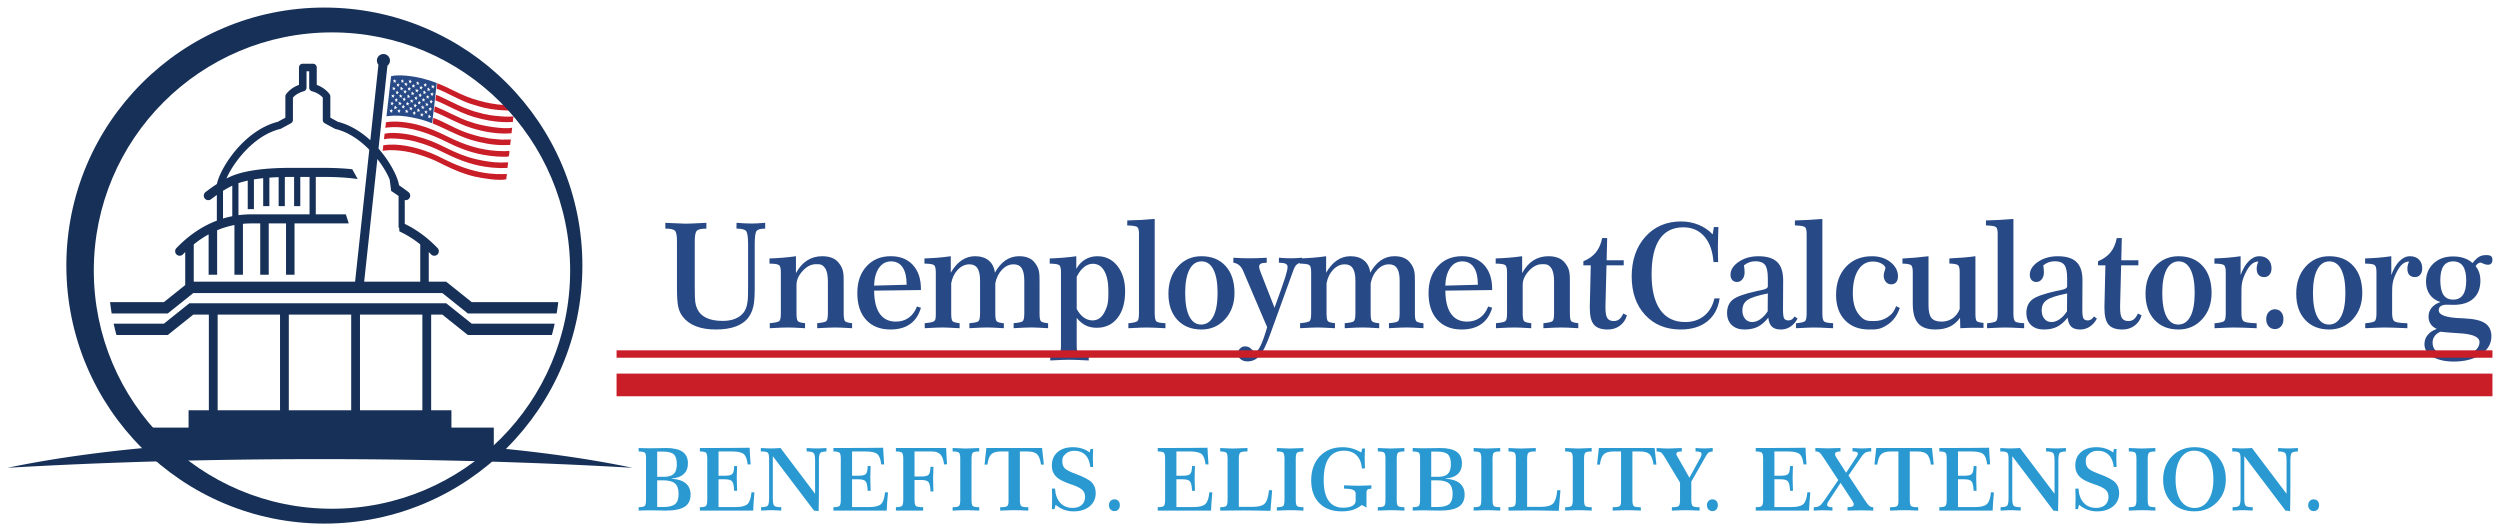 <svg xmlns="http://www.w3.org/2000/svg" viewBox="0 0 3079.35 654.25"><path fill="#274986" d="M819.54 274.44c1.74.06 4.21.18 7.41.35 8.65.47 14.4.71 17.27.71 3.59 0 10.3-.26 20.13-.79 2.47-.12 4.38-.21 5.73-.26v7.15c-6.18 0-10.11.88-11.79 2.65s-2.53 5.95-2.53 12.54v58.11c0 8.07.2 13.64.59 16.74.39 3.09 1.07 5.7 2.02 7.82 2.25 5.3 6.01 9.26 11.29 11.88s12.1 3.93 20.47 3.93c5.84 0 10.91-.85 15.2-2.56 4.3-1.71 7.79-4.24 10.49-7.6q3.12-3.975 4.38-10.2c1.26-6.225 1.26-11.55 1.26-22.21v-51.84c0-9.07-.86-14.54-2.57-16.43-1.71-1.88-5.63-2.83-11.75-2.83l.08-7.15c3.88.29 7.38.52 10.53.66 3.14.15 5.95.22 8.42.22 1.69 0 3.8-.07 6.36-.22 2.55-.15 5.88-.37 9.98-.66v7.15c-5.45 0-8.96.91-10.53 2.74s-2.36 7.33-2.36 16.51v53.87c0 10.19-.56 17.74-1.69 22.65-1.12 4.92-2.98 9.23-5.56 12.94-3.65 5.18-8.86 9.07-15.63 11.66s-15.09 3.89-24.98 3.89-17.76-1.34-24.64-4.02-12.34-6.7-16.38-12.06c-2.53-3.3-4.31-7.27-5.35-11.92s-1.56-12.66-1.56-24.02v-57.05c0-6.77-.84-11-2.53-12.67-1.68-1.68-5.62-2.52-11.79-2.52v-7.15zM961.78 335.21c0-4.59-.73-7.48-2.19-8.65q-2.19-1.77-11.79-1.86v-6.36c5.5-.18 10.98-.49 16.43-.93s10.84-1.04 16.17-1.81v20.84c3.71-6.89 8.27-12.08 13.69-15.59q8.13-5.25 18.57-5.25 13.725 0 20.13 7.77c6.405 7.77 6.4 13.39 6.4 24.64v37.8c0 5.53.59 8.85 1.77 9.94s4.04 1.87 8.59 2.34v6.18c-6.12-.35-10.67-.59-13.65-.71s-5.34-.18-7.08-.18c-2.08 0-4.8.07-8.17.2s-8.06.36-14.07.69v-6.18c6.23-.59 9.98-1.44 11.25-2.56 1.26-1.12 1.9-4.36 1.9-9.71v-39.04q0-11.565-3.45-16.47c-3.45-4.905-6.09-4.9-11.37-4.9-5.78 0-11.2 2.77-16.26 8.3-5.05 5.54-7.58 11.22-7.58 17.04v35.06c0 5.42.59 8.7 1.77 9.85s4.1 1.96 8.76 2.43v6.18c-5.95-.35-10.47-.59-13.56-.71s-5.53-.18-7.33-.18c-2.13 0-4.87.06-8.21.18s-8.13.35-14.36.71v-6.18c6.51-.59 10.42-1.46 11.71-2.61s1.94-4.37 1.94-9.67V335.2zM1076.72 357.99c.06 12.48 2.36 21.96 6.91 28.44s11.15 9.71 19.8 9.71c6.12 0 11.41-1.59 15.88-4.77 4.46-3.18 7.85-7.8 10.15-13.87l4.89 1.59c-2.53 8.83-6.94 15.5-13.23 20s-14.38 6.76-24.26 6.76c-12.75 0-22.74-3.96-29.99-11.88-7.24-7.92-10.87-18.88-10.87-32.9s3.78-24.65 11.33-32.99c7.55-8.33 17.51-12.5 29.86-12.5 11.51 0 20.58 3.59 27.21 10.78 6.63 7.18 9.94 17.04 9.94 29.59v1.32l-57.62.71zm-.08-6.18 40.1-1.06c0-9.36-1.64-16.5-4.93-21.42s-8.04-7.37-14.28-7.37-11.05 2.65-14.78 7.95c-3.74 5.3-5.77 12.6-6.11 21.9M1152.66 335.21c0-4.59-.73-7.48-2.19-8.65q-2.19-1.77-11.79-1.86v-6.36c5.56-.18 11.04-.49 16.43-.93s10.73-1.04 16-1.81v20.31c3.82-6.65 8.24-11.7 13.27-15.15 5.03-3.44 10.54-5.17 16.55-5.17 7.02 0 12.66 1.77 16.93 5.3s6.79 8.54 7.58 15.01c3.76-6.77 8.13-11.85 13.1-15.24 4.97-3.38 10.54-5.08 16.72-5.08q12.975 0 19.08 7.68c6.105 7.68 6.11 13.13 6.11 24.02v39.39c0 5.06.62 8.12 1.85 9.18s4.13 1.83 8.68 2.3v6.09c-6.29-.35-10.87-.59-13.73-.71s-5.08-.18-6.65-.18q-3.03 0-7.92.18c-4.89.18-7.98.35-14.15.71v-6.18c6.07-.47 9.77-1.26 11.12-2.38s2.02-4.42 2.02-9.89v-40.01c0-6.95-1.05-12.06-3.16-15.32s-5.43-4.9-9.98-4.9c-5.22 0-9.94 2.15-14.15 6.45s-7.02 9.92-8.42 16.87v37.8c0 5.06.63 8.14 1.9 9.23 1.26 1.09 4.14 1.84 8.63 2.25v6.09c-5.9-.35-10.33-.59-13.31-.71s-5.34-.18-7.08-.18q-3.03 0-7.92.18c-4.89.18-7.97.35-14.15.71v-6.18c6.07-.47 9.77-1.26 11.12-2.38s2.02-4.42 2.02-9.89v-40.01c0-6.95-1.05-12.06-3.16-15.32s-5.43-4.9-9.98-4.9c-5.22 0-9.94 2.16-14.15 6.49s-6.96 9.94-8.25 16.82v36.92c0 5.53.59 8.85 1.77 9.94s4.04 1.87 8.59 2.34v6.18c-6.91-.35-11.74-.59-14.49-.71s-4.89-.18-6.4-.18c-1.91 0-4.49.06-7.75.18s-8.03.35-14.32.71v-6.18q9.945-.885 11.79-2.61c1.845-1.725 1.85-4.37 1.85-9.67v-50.61zM1306.86 335.21c0-4.59-.7-7.46-2.11-8.61-1.4-1.15-5.34-1.78-11.79-1.9v-6.36q8.25-.27 16.38-.93c8.13-.66 10.88-1.04 16.38-1.81v15.63c2.81-5.06 6.44-8.93 10.91-11.61q6.69-4.02 15.12-4.02c10.11 0 18.32 3.99 24.64 11.97s9.48 18.41 9.48 31.31c0 13.9-3.15 24.85-9.43 32.85-6.29 8.01-14.85 12.01-25.69 12.01q-7.575 0-13.44-2.91c-3.9-1.94-7.6-5-11.08-9.19v34c0 5.59.67 8.92 2.02 9.98s5.61 1.77 12.8 2.12v6.27c-5.45-.3-10.15-.52-14.11-.66-3.96-.15-7.48-.22-10.57-.22-2.42 0-5.38.07-8.89.22s-8.13.37-13.86.66v-6.27c5.9-.41 9.57-1.19 11.04-2.34 1.46-1.15 2.19-4.4 2.19-9.76V335.2zm19.37 45.39c2.47 4.59 5.36 8.08 8.68 10.47 3.31 2.38 6.91 3.58 10.78 3.58q9.27 0 14.4-9.45c5.13-9.45 5.14-15.19 5.14-26.67 0-10.6-1.67-18.86-5.01-24.77-3.34-5.92-8.02-8.88-14.03-8.88q-5.82 0-10.95 4.11c-3.43 2.74-6.43 6.73-9.01 11.97v39.65zM1402.93 287.96c0-4.24-.66-6.96-1.98-8.17s-5.49-1.93-12.51-2.16l.08-6.09c4.55-.12 9.46-.31 14.74-.57s11.62-.69 19.04-1.28v116.14c0 5.65.74 9.05 2.23 10.2s5.15 1.84 10.99 2.08v6.18c-6.74-.35-11.84-.59-15.29-.71s-6.22-.18-8.3-.18q-2.445 0-6.99.18c-4.545.18-8.06.35-15.08.71v-6.09c6.06-.59 9.76-1.46 11.08-2.61s1.98-4.4 1.98-9.76v-97.86zM1479.88 315.6c12.64 0 22.58 4.05 29.82 12.14 7.24 8.1 10.87 19.12 10.87 33.08 0 13.07-3.86 23.85-11.58 32.32q-11.58 12.72-29.1 12.72c-12.47 0-22.37-3.97-29.69-11.92s-10.99-18.66-10.99-32.15 3.83-24.7 11.5-33.3 17.4-12.89 29.19-12.89zm.17 6.36c-6.46 0-11.44 3.37-14.95 10.11s-5.27 16.32-5.27 28.75 1.7 22.17 5.1 28.88 8.27 10.07 14.61 10.07 11.51-3.36 14.99-10.07 5.22-16.34 5.22-28.88-1.7-22.08-5.1-28.79-8.27-10.07-14.61-10.07zM1519.18 317.45c3.54.24 6.94.41 10.19.53 3.26.12 6.37.18 9.35.18 3.48 0 7.02-.06 10.61-.18s7.24-.29 10.95-.53v6.18c-3.37 0-5.77.37-7.2 1.1-1.43.74-2.15 1.99-2.15 3.75 0 .71.12 1.58.38 2.61.25 1.03.71 2.4 1.39 4.11l17.19 43.89c6.96-19.13 11.38-31.75 13.27-37.84 1.88-6.09 2.82-10.23 2.82-12.41 0-1.82-.79-3.14-2.36-3.93s-4.35-1.25-8.34-1.37v-6.09c2.7.24 5.27.41 7.71.53s4.76.18 6.95.18c1.85 0 3.96-.06 6.32-.18s4.86-.29 7.5-.53v6.09c-2.7.12-4.84.87-6.45 2.25-1.6 1.38-3.02 3.78-4.25 7.2l-28.3 78.16c-4.83 13.42-9.24 22.45-13.23 27.07s-8.96 6.93-14.91 6.93c-3.48 0-6.33-.91-8.55-2.74s-3.33-4.12-3.33-6.89q0-3.705 2.7-6.27c2.7-2.565 4.01-2.56 6.66-2.56 2.81 0 5.29 1.15 7.46 3.44 2.16 2.3 3.69 3.44 4.59 3.44 1.85 0 4.06-2.64 6.61-7.9 2.55-5.27 5.24-12.82 8.04-22.65l-29.15-68.36c-.11-.23-.25-.56-.42-.97-2.58-6.06-6.6-9.42-12.05-10.07v-6.18z"/><path fill="#274986" d="M1615 335.21c0-4.59-.73-7.48-2.19-8.65q-2.19-1.77-11.79-1.86v-6.36c5.56-.18 11.03-.49 16.43-.93s10.73-1.04 16-1.81v20.31c3.82-6.65 8.24-11.7 13.27-15.15 5.03-3.44 10.54-5.17 16.55-5.17 7.02 0 12.66 1.77 16.93 5.3s6.79 8.54 7.58 15.01c3.76-6.77 8.13-11.85 13.1-15.24 4.97-3.38 10.54-5.08 16.72-5.08q12.975 0 19.08 7.68c6.105 7.68 6.11 13.13 6.11 24.02v39.39c0 5.06.62 8.12 1.85 9.18s4.13 1.83 8.68 2.3v6.09c-6.29-.35-10.87-.59-13.73-.71s-5.08-.18-6.66-.18q-3.03 0-7.92.18c-4.89.18-7.98.35-14.15.71v-6.18c6.07-.47 9.77-1.26 11.12-2.38s2.02-4.42 2.02-9.89v-40.01c0-6.95-1.05-12.06-3.16-15.32-2.11-3.27-5.43-4.9-9.98-4.9-5.22 0-9.94 2.15-14.15 6.45s-7.02 9.92-8.42 16.87v37.8c0 5.06.63 8.14 1.9 9.23 1.26 1.09 4.14 1.84 8.63 2.25v6.09c-5.9-.35-10.33-.59-13.31-.71s-5.34-.18-7.08-.18q-3.03 0-7.92.18c-4.89.18-7.97.35-14.15.71v-6.18c6.06-.47 9.77-1.26 11.12-2.38s2.02-4.42 2.02-9.89v-40.01c0-6.95-1.05-12.06-3.16-15.32-2.11-3.27-5.43-4.9-9.98-4.9-5.22 0-9.94 2.16-14.15 6.49s-6.96 9.94-8.25 16.82v36.92c0 5.53.59 8.85 1.77 9.94s4.04 1.87 8.59 2.34v6.18c-6.91-.35-11.74-.59-14.49-.71s-4.89-.18-6.4-.18c-1.91 0-4.49.06-7.75.18s-8.03.35-14.32.71v-6.18c6.62-.59 10.56-1.46 11.79-2.61s1.85-4.37 1.85-9.67v-50.61zM1780.32 357.99c.05 12.48 2.36 21.96 6.91 28.44s11.15 9.71 19.8 9.71c6.12 0 11.41-1.59 15.88-4.77s7.85-7.8 10.15-13.87l4.89 1.59c-2.53 8.83-6.94 15.5-13.23 20s-14.38 6.76-24.26 6.76c-12.75 0-22.74-3.96-29.99-11.88s-10.87-18.88-10.87-32.9 3.78-24.65 11.33-32.99c7.55-8.33 17.51-12.5 29.86-12.5 11.51 0 20.58 3.59 27.21 10.78 6.63 7.18 9.94 17.04 9.94 29.59v1.32l-57.62.71zm-.08-6.18 40.1-1.06c0-9.36-1.64-16.5-4.93-21.42s-8.04-7.37-14.28-7.37-11.05 2.65-14.78 7.95c-3.74 5.3-5.77 12.6-6.11 21.9M1856.26 335.21c0-4.59-.73-7.48-2.19-8.65q-2.19-1.77-11.79-1.86v-6.36c5.5-.18 10.98-.49 16.43-.93s10.84-1.04 16.17-1.81v20.84c3.71-6.89 8.27-12.08 13.69-15.59q8.13-5.25 18.57-5.25 13.725 0 20.13 7.77c6.405 7.77 6.4 13.39 6.4 24.64v37.8c0 5.53.59 8.85 1.77 9.94s4.04 1.87 8.59 2.34v6.18c-6.12-.35-10.67-.59-13.65-.71s-5.34-.18-7.08-.18c-2.08 0-4.8.07-8.17.2s-8.06.36-14.07.69v-6.18c6.23-.59 9.98-1.44 11.25-2.56 1.26-1.12 1.9-4.36 1.9-9.71v-39.04q0-11.565-3.45-16.47c-3.45-4.905-6.09-4.9-11.37-4.9-5.78 0-11.2 2.77-16.26 8.3-5.05 5.54-7.58 11.22-7.58 17.04v35.06c0 5.42.59 8.7 1.77 9.85s4.1 1.96 8.76 2.43v6.18c-5.95-.35-10.47-.59-13.56-.71s-5.53-.18-7.33-.18c-2.13 0-4.87.06-8.21.18s-8.13.35-14.36.71v-6.18c6.51-.59 10.42-1.46 11.71-2.61s1.94-4.37 1.94-9.67V335.2zM1973.39 293.26h6.23l-.67 27.29h21.06v6.27h-21.23l-1.26 49.46v3c0 6.07.79 10.28 2.36 12.63 1.57 2.36 4.18 3.53 7.83 3.53 2.7 0 4.97-.74 6.82-2.21s3.48-3.83 4.89-7.07l4.55 2.21c-1.57 5.42-4.46 9.69-8.68 12.81s-9.21 4.68-14.99 4.68c-7.92 0-13.58-1.99-16.97-5.96-3.4-3.97-5.1-10.73-5.1-20.27v-2.65l1.18-50.16h-9.1v-5.03q9.765-3.975 15.42-10.95c3.76-4.65 6.32-10.51 7.67-17.58zM2109.56 288.66l1.52-9.01h5.56c-.06.94-.11 2.3-.17 4.06-.34 9.3-.5 15.9-.5 19.78 0 2.3.05 6.65.17 13.07.06 2.71.11 4.8.17 6.27h-5.73c-1.01-13.54-4.77-24.07-11.29-31.57S2084.18 280 2073.51 280c-12.97 0-22.74 4.86-29.31 14.57s-9.86 24.14-9.86 43.28 3.54 33.72 10.61 43.76c7.08 10.04 17.32 15.06 30.75 15.06 9.27 0 17.04-2.53 23.33-7.59s10.53-12.25 12.72-21.55h6.4c-1.8 12.25-6.88 21.7-15.25 28.35s-19.26 9.98-32.68 9.98c-18.2 0-32.81-5.98-43.85-17.93s-16.55-27.79-16.55-47.51 5.63-36.37 16.89-48.88 25.93-18.77 44.01-18.77c7.64 0 14.83 1.38 21.56 4.15 6.74 2.77 12.49 6.68 17.27 11.75zM2178.09 391.29c-4.21 5.24-8.55 8.98-13.01 11.22s-9.93 3.36-16.38 3.36-11.78-1.82-15.63-5.48c-3.85-3.65-5.77-8.62-5.77-14.93 0-7.01 2.3-12.42 6.91-16.25q6.9-5.745 30.33-10.86c1.52-.35 3.4-.74 5.64-1.15 4.89-.94 7.33-2.44 7.33-4.5v-9.71c0-8.13-1.15-13.69-3.45-16.69s-6.26-4.5-11.88-4.5c-2.64 0-5.14.43-7.5 1.28s-4.55 2.11-6.57 3.75c.28 1.94.48 3.59.59 4.95s.17 2.62.17 3.8c0 3.36-.88 6.15-2.65 8.39s-3.97 3.36-6.61 3.36c-2.47 0-4.44-.79-5.9-2.38s-2.19-3.74-2.19-6.45q0-9.09 10.11-15.99c6.74-4.59 14.85-6.89 24.34-6.89 10.45 0 18.12 2.37 23.04 7.11 4.91 4.74 7.37 12.2 7.37 22.39v.53l-.17 32.06v3.97c0 5.59.49 9.16 1.47 10.69s2.74 2.3 5.26 2.3c1.52 0 2.89-.4 4.13-1.19 1.23-.79 2.39-2.02 3.45-3.67l3.62 2.56c-2.3 4.36-5.24 7.7-8.8 10.02-3.57 2.33-7.48 3.49-11.75 3.49-4.89 0-8.55-1.15-10.99-3.44-2.44-2.3-3.95-6.01-4.51-11.13zm-.59-29.85c-12.69 2.53-21.09 5.25-25.19 8.17s-6.15 7.11-6.15 12.59c0 4.36 1.11 7.86 3.33 10.51s5.12 3.97 8.72 3.97c3.31 0 6.64-1.15 9.98-3.44 3.34-2.3 6.39-5.56 9.14-9.8l.17-21.99z"/><path fill="#274986" d="M2225.31 287.96c0-4.24-.66-6.96-1.98-8.17s-5.49-1.93-12.51-2.16l.08-6.09c4.55-.12 9.46-.31 14.74-.57s11.62-.69 19.04-1.28v116.14c0 5.65.74 9.05 2.23 10.2s5.15 1.84 10.99 2.08v6.18c-6.74-.35-11.83-.59-15.29-.71s-6.22-.18-8.3-.18q-2.445 0-6.99.18c-4.545.18-8.06.35-15.08.71v-6.09c6.06-.59 9.76-1.46 11.08-2.61s1.98-4.4 1.98-9.76v-97.86zM2335.53 377.16l4.55 2.12q-4.545 13.245-14.07 19.92c-9.525 6.675-14.26 6.67-23.75 6.67-12.52 0-22.44-3.83-29.74-11.48s-10.95-18.05-10.95-31.18c0-14.31 4.04-25.82 12.13-34.53s18.81-13.07 32.18-13.07c9.1 0 16.69 2.44 22.79 7.33 6.09 4.89 9.14 10.72 9.14 17.49 0 3.06-.75 5.46-2.23 7.2-1.49 1.74-3.55 2.6-6.19 2.6s-4.83-1.03-6.57-3.09-2.61-4.65-2.61-7.77q0-2.475 1.05-5.34c1.05-2.865 1.05-3.16 1.05-3.75 0-1.88-1.52-3.71-4.55-5.48s-6.71-2.65-11.04-2.65c-7.53 0-13.49 3.47-17.9 10.42s-6.61 16.46-6.61 28.53q0 16.515 6.78 25.44c6.78 8.925 10.96 8.92 19.33 8.92q9.525 0 16.38-4.59c6.855-4.59 8.18-7.62 10.83-13.69zM2356.05 335.21c0-4.53-.69-7.39-2.06-8.57-1.38-1.18-4.93-1.82-10.66-1.94v-6.27c5.5-.29 10.94-.68 16.3-1.15s10.63-1.03 15.79-1.68v60.67c0 7.3 1.22 12.44 3.66 15.41s6.56 4.46 12.34 4.46c5.22 0 9.8-1.37 13.73-4.11s6.82-6.55 8.68-11.44v-45.4c0-4.53-.69-7.39-2.06-8.57-1.38-1.18-4.93-1.85-10.66-2.03v-6.27c6.91-.35 12.89-.74 17.94-1.15s9.77-.94 14.15-1.59v70.57c0 5.18.53 8.3 1.6 9.36s3.85 1.8 8.34 2.21v6.18c-1.85-.06-3.78-.1-5.77-.13s-4.59-.04-7.79-.04c-1.18 0-3.02.04-5.52.13s-5.66.22-9.48.4l-.34-12.81c-3.54 4.95-7.75 8.58-12.64 10.91s-10.87 3.49-17.94 3.49c-9.6 0-16.61-2.52-21.02-7.55s-6.61-13.11-6.61-24.24V335.2zM2460.63 287.96c0-4.24-.66-6.96-1.98-8.17s-5.49-1.93-12.51-2.16l.08-6.09c4.55-.12 9.46-.31 14.74-.57s11.62-.69 19.04-1.28v116.14c0 5.65.74 9.05 2.23 10.2s5.15 1.84 10.99 2.08v6.18c-6.74-.35-11.83-.59-15.29-.71s-6.22-.18-8.3-.18q-2.445 0-6.99.18c-4.545.18-8.06.35-15.08.71v-6.09c6.06-.59 9.76-1.46 11.08-2.61s1.98-4.4 1.98-9.76v-97.86zM2546.76 391.29c-4.21 5.24-8.55 8.98-13.01 11.22s-9.93 3.36-16.38 3.36-11.78-1.82-15.63-5.48c-3.85-3.65-5.77-8.62-5.77-14.93 0-7.01 2.3-12.42 6.91-16.25q6.9-5.745 30.33-10.86c1.52-.35 3.4-.74 5.64-1.15 4.89-.94 7.33-2.44 7.33-4.5v-9.71c0-8.13-1.15-13.69-3.45-16.69s-6.26-4.5-11.88-4.5c-2.64 0-5.14.43-7.5 1.28s-4.55 2.11-6.57 3.75c.28 1.94.48 3.59.59 4.95s.17 2.62.17 3.8c0 3.36-.88 6.15-2.65 8.39s-3.97 3.36-6.61 3.36c-2.47 0-4.44-.79-5.9-2.38s-2.19-3.74-2.19-6.45q0-9.09 10.11-15.99c6.74-4.59 14.85-6.89 24.34-6.89 10.45 0 18.12 2.37 23.04 7.11 4.91 4.74 7.37 12.2 7.37 22.39v.53l-.17 32.06v3.97c0 5.59.49 9.16 1.47 10.69s2.74 2.3 5.26 2.3c1.52 0 2.89-.4 4.13-1.19 1.23-.79 2.39-2.02 3.45-3.67l3.62 2.56c-2.3 4.36-5.24 7.7-8.8 10.02-3.57 2.33-7.48 3.49-11.75 3.49-4.89 0-8.55-1.15-10.99-3.44-2.44-2.3-3.95-6.01-4.51-11.13zm-.59-29.85c-12.69 2.53-21.09 5.25-25.19 8.17s-6.15 7.11-6.15 12.59c0 4.36 1.11 7.86 3.33 10.51s5.12 3.97 8.72 3.97c3.31 0 6.64-1.15 9.98-3.44 3.34-2.3 6.39-5.56 9.14-9.8l.17-21.99zM2607.29 293.26h6.23l-.67 27.29h21.06v6.27h-21.23l-1.26 49.46v3c0 6.07.79 10.28 2.36 12.63 1.57 2.36 4.18 3.53 7.83 3.53 2.7 0 4.97-.74 6.82-2.21s3.48-3.83 4.89-7.07l4.55 2.21c-1.57 5.42-4.46 9.69-8.68 12.81s-9.21 4.68-14.99 4.68c-7.92 0-13.58-1.99-16.97-5.96-3.4-3.97-5.1-10.73-5.1-20.27v-2.65l1.18-50.16h-9.1v-5.03q9.765-3.975 15.42-10.95c3.76-4.65 6.32-10.51 7.67-17.58zM2683.4 315.6c12.64 0 22.58 4.05 29.82 12.14 7.24 8.1 10.87 19.12 10.87 33.08 0 13.07-3.86 23.85-11.58 32.32q-11.58 12.72-29.1 12.72c-12.47 0-22.37-3.97-29.69-11.92-7.33-7.95-10.99-18.66-10.99-32.15s3.83-24.7 11.5-33.3 17.39-12.89 29.19-12.89zm.16 6.36c-6.46 0-11.44 3.37-14.95 10.11s-5.26 16.32-5.26 28.75 1.7 22.17 5.1 28.88 8.27 10.07 14.62 10.07 11.51-3.36 14.99-10.07 5.22-16.34 5.22-28.88-1.7-22.08-5.1-28.79-8.27-10.07-14.62-10.07M2741.56 335.21c0-4.59-.73-7.48-2.19-8.65q-2.19-1.77-11.79-1.86v-6.36c5.5-.18 10.95-.49 16.34-.93s10.7-1.04 15.92-1.81v23.23c2.7-7.42 6.05-13.14 10.07-17.18 4.01-4.03 8.35-6.05 13.01-6.05s8.26 1.36 10.95 4.06c2.7 2.71 4.04 6.3 4.04 10.78 0 3.3-.81 5.93-2.44 7.9s-3.79 2.96-6.49 2.96c-3.03 0-5.35-.88-6.95-2.65s-2.4-4.36-2.4-7.77c0-1.47.18-2.93.55-4.37.36-1.44.88-2.9 1.56-4.37h-.17q-8.25 0-14.49 11.79c-6.24 11.79-6.23 17.33-6.23 28.39v23.49c0 5.24.94 8.55 2.82 9.94q2.82 2.07 15.96 2.43v6.09c-6.91-.29-12.62-.51-17.14-.66s-8.41-.22-11.67-.22c-1.52 0-3.76.06-6.74.18s-8.42.35-16.34.71v-6.09c6.51-.59 10.45-1.47 11.79-2.65s2.02-4.42 2.02-9.71v-50.61zM2802.09 380.96c3.14 0 5.69 1.1 7.62 3.31s2.91 5.14 2.91 8.79-.97 6.61-2.91 8.88-4.48 3.4-7.62 3.4-5.71-1.13-7.71-3.4c-1.99-2.27-2.99-5.22-2.99-8.88s1.01-6.43 3.03-8.7 4.58-3.4 7.67-3.4M2869.02 315.6c12.64 0 22.58 4.05 29.82 12.14 7.24 8.1 10.87 19.12 10.87 33.08 0 13.07-3.86 23.85-11.58 32.32q-11.58 12.72-29.1 12.72c-12.47 0-22.37-3.97-29.69-11.92-7.33-7.95-10.99-18.66-10.99-32.15s3.83-24.7 11.5-33.3 17.39-12.89 29.19-12.89zm.16 6.36c-6.46 0-11.44 3.37-14.95 10.11s-5.26 16.32-5.26 28.75 1.7 22.17 5.1 28.88 8.27 10.07 14.62 10.07 11.51-3.36 14.99-10.07 5.22-16.34 5.22-28.88-1.7-22.08-5.1-28.79-8.27-10.07-14.62-10.07M2927.18 335.21c0-4.59-.73-7.48-2.19-8.65q-2.19-1.77-11.79-1.86v-6.36c5.5-.18 10.95-.49 16.34-.93s10.7-1.04 15.92-1.81v23.23c2.7-7.42 6.05-13.14 10.07-17.18 4.01-4.03 8.35-6.05 13.01-6.05s8.26 1.36 10.95 4.06c2.7 2.71 4.04 6.3 4.04 10.78 0 3.3-.81 5.93-2.44 7.9s-3.79 2.96-6.49 2.96c-3.03 0-5.35-.88-6.95-2.65s-2.4-4.36-2.4-7.77c0-1.47.18-2.93.55-4.37.36-1.44.88-2.9 1.56-4.37h-.17q-8.25 0-14.49 11.79c-6.24 11.79-6.23 17.33-6.23 28.39v23.49c0 5.24.94 8.55 2.82 9.94q2.82 2.07 15.96 2.43v6.09c-6.91-.29-12.62-.51-17.14-.66s-8.41-.22-11.67-.22c-1.52 0-3.76.06-6.74.18s-8.42.35-16.34.71v-6.09c6.51-.59 10.45-1.47 11.79-2.65s2.02-4.42 2.02-9.71v-50.61zM3045.5 323.99c3.09-3.83 5.81-6.42 8.17-7.77s5.22-2.03 8.59-2.03c2.86 0 4.87.43 6.02 1.28s1.73 2.37 1.73 4.55c0 2-.49 3.52-1.47 4.55s-2.4 1.54-4.25 1.54q-2.445 0-5.31-1.32c-2.865-1.32-3.12-1.33-3.62-1.33-1.01 0-2.08.38-3.2 1.15s-2.08 1.83-2.86 3.18c2.02 2.53 3.51 5.25 4.46 8.17.95 2.91 1.43 6.14 1.43 9.67 0 9.54-2.86 16.9-8.59 22.08s-13.87 7.77-24.43 7.77q-.675 0-3.45-.09c-2.775-.09-3.45-.09-4.8-.09-3.31 0-5.81.57-7.5 1.72s-2.53 2.87-2.53 5.17c0 5.77 8.76 9.01 26.28 9.71 2.13.12 3.73.21 4.8.26 12.02.47 20.65 2.44 25.9 5.92s7.88 8.86 7.88 16.16c0 9.01-4.3 16.44-12.89 22.3s-19.71 8.79-33.36 8.79c-10.84 0-19.59-1.97-26.24-5.92s-9.98-9.1-9.98-15.46c0-4.3 1.31-8.07 3.92-11.3 2.61-3.24 6.39-5.74 11.33-7.51-3.43-1.47-5.98-3.5-7.67-6.09s-2.53-5.68-2.53-9.27c0-4.06 1.26-7.64 3.79-10.73s6.15-5.43 10.87-7.02c-5.62-1.71-9.98-4.75-13.1-9.14s-4.68-9.7-4.68-15.94c0-9.18 3.08-16.66 9.22-22.43 6.15-5.77 14.17-8.65 24.05-8.65 5.05 0 9.62.69 13.69 2.08 4.07 1.38 7.51 3.4 10.32 6.05zm-39.51 84.61c-3.09 1.24-5.48 3.03-7.16 5.39-1.68 2.35-2.53 5.03-2.53 8.04 0 5.36 2.36 9.52 7.08 12.5 4.72 2.97 11.34 4.46 19.88 4.46 9.15 0 16.58-1.66 22.28-4.99s8.55-7.55 8.55-12.67q0-9.45-25.02-10.86c-9.43-.53-17.13-1.15-23.08-1.86zm15.67-86.64c-5.34 0-9.31 1.93-11.92 5.78-2.61 3.86-3.92 9.7-3.92 17.53s1.29 14.04 3.88 17.93c2.58 3.89 6.57 5.83 11.96 5.83s9.42-1.96 12.09-5.87 4-9.82 4-17.71-1.33-13.7-4-17.62-6.7-5.87-12.09-5.87"/><path fill="#274986" fill-rule="evenodd" d="m505.55 97.76.3 1.85 1.67.43c-.3.21-.92.55-1.46.84l.37 2.05c-.55-.31-.81-.91-1.4-1.49l-1.49.82c1.06-3.12.47-1.08-.41-3.27l1.69.34.74-1.57zm18.67 4.31.19 1.82 1.71.4c-.45.56-.94.65-1.43.94l.27 2-1.2-1.48c-.71.3-1.09.74-1.66.8l.73-1.82c-.39-.49-.9-1.08-1.14-1.45l1.68.34.84-1.56zm9.27 2.16c.18.47.06 1.04.4 1.83l1.65.44c-2.27 1.57-1.18-.06-1.3 2.86l-1.21-1.48-1.48.85c.15-.77.61-1.28.5-1.82-.11-.59-.57-.6-.92-1.45l1.56.32.79-1.55zm-37.71-6.93.5 1.88 1.65.52-1.4.73.19 1.95-1.19-1.32-1.47.62.64-1.7-1.07-1.32 1.68.23.46-1.58zm18.33 4.18c.39-.85.23-1 .79-1.59l.24 1.85 1.75.5-1.56.78.38 2.04-1.36-1.43-1.38.84c-.11-.5.41-1.42.61-1.89l-1.18-1.45zm-27.61-4.24.19 1.82 1.71.4c-1.33 1.68-1.44-.51-1.16 2.96l-1.26-1.43c-.6.32-.87.67-1.61.73.4-.64.69-1.05.76-1.83l-1.18-1.45 1.71.35.84-1.56zm12.98 5.4c.34-.38.25-.34.47-.84l.39-.7.19 1.82 1.86.48c-1.55 1.07-1.51.31-1.31 2.87l-1.19-1.47-1.54.8.61-1.84-1.17-1.45zm10.12.63s.03.12.04.15l.14.82c.13.69-.09.13.22.87l1.73.5-1.55.78.17 2.03-1.19-1.47-1.49.82.55-1.84-.96-1.42 1.56.32.8-1.55zm9.36 2.12.31 1.85 1.73.5-1.48.77c-.1.76.08 1.27.31 2.06-.52-.29-.93-.92-1.36-1.41l-1.54.75c1.05-3.11.47-1.08-.42-3.27l1.69.34.75-1.57zm9.24 2.08.33 1.91 1.75.5-1.54.78.37 2.05c-.52-.29-.93-.92-1.36-1.41-.75.31-.85.69-1.53.75l.8-1.64c-.46-.59-.93-.9-1.23-1.64l1.68.33zm-23.73-.69.36 1.91 1.69.4c-.46.57-.95.65-1.57 1l.44 1.92c-.69-.39-.86-.84-1.36-1.41-.44.33-1.04.7-1.56.73l.63-1.69c-.53-1.02-.82-.51-1.02-1.57l1.68.34zm18.7 4.36.19 1.82 1.71.4c-.29.61.05.22-.74.65-.4.22-.33.11-.72.44l.33 1.82c-.74-.42-.5-.73-1.45-1.25l-1.31.6.67-1.66c-.46-.58-.91-.87-1.22-1.62l1.7.33c.55-.63.55-1.41.85-1.53zm9.22 2.32c.8 1.86-.81 1.35 2.17 2.16l-1.61.93.25 1.87c-2.01-1.74-.41-1.37-2.72-.64l.63-1.68c-.8-1-.88-.82-1.02-1.58l1.7.35.6-1.42zm-18.58-4.49.29 1.82c.34.11.7.2 1.02.32l.68.37-1.46.83.34 1.82c-.68-.38-.86-.84-1.36-1.41-.5.41-.92.69-1.52.75l.72-1.58c-.76-1.21-.96-.68-1.16-1.71l1.71.35.75-1.58zm-23.1-6.9.19 1.82 1.75.49-1.48.78.29 2.07-1.21-1.51-1.5.9c-.11-.5.41-1.41.6-1.89-.39-.49-.9-1.08-1.14-1.45l1.68.34.84-1.56zm3.39 5.92c.45-.5.42-.87.8-1.35.14.32.03 0 .15.49.33 1.43-.43.99 2.04 1.69l-1.56.78.17 2.03-1.19-1.47-1.54.8.62-1.84-1.18-1.45 1.7.32zm-8.69-1.46.3 1.8 1.65.52-1.48.78.3 2.05-1.22-1.48-1.5.6.59-1.6c-.34-.55-.88-1.06-1.13-1.45l1.68.34.82-1.56zm13 5.4c.34-.38.25-.34.46-.84l.3-.69c.28.6.29 1.1.28 1.81l1.7.4c-1.33 1.68-1.43-.51-1.15 2.94l-1.21-1.49-1.48.85c.55-2.81 1.22-.77-.58-3.3l1.66.31zm10.13.64s.03.11.04.14l.14.83c.13.69-.09.13.22.86l1.65.44c-2.27 1.57-1.18-.07-1.3 2.86l-1.21-1.46-1.49.82c.55-2.81 1.22-.77-.58-3.3l1.72.35.8-1.54zm9.35 2.12.31 1.85 1.73.5-1.48.77c-.1.76.08 1.27.31 2.06-.52-.29-.98-.97-1.41-1.49l-1.49.82c1.06-3.12.47-1.08-.41-3.27l1.69.35.75-1.57zm9.24 2.07.33 1.92 1.75.5-1.54.78.42 1.87-1.41-1.24-1.57.73.79-1.71-1.18-1.55 1.68.33.72-1.63zm-23.69-.62.31 1.85 1.67.43c-.3.21-.92.55-1.46.84l.37 2.05c-.55-.31-.81-.9-1.41-1.49l-1.52.8.8-1.71-1.18-1.55 1.7.34.74-1.57zm18.66 4.29.19 1.82 1.71.4c-.45.56-.94.65-1.43.94l.27 2-1.2-1.48c-.53.31-1.12.75-1.66.8l.73-1.83c-.39-.48-.9-1.08-1.14-1.44l1.68.34.84-1.56zm9.44 2.15c-.07.7-.05 1.19.23 1.85l1.65.44c-2.27 1.57-1.18-.06-1.3 2.85l-1.21-1.47-1.48.85c.15-.77.61-1.28.5-1.82-.11-.59-.57-.6-.92-1.43l1.68.23.85-1.48zm-41.9-11.21.19 1.82 1.75.5-1.48.78.3 2.05-1.22-1.49-1.5.89c-.11-.5.4-1.41.6-1.89-.35-.55-.89-1.06-1.14-1.45l1.68.34.84-1.56zm4.03 4.3.5 1.88 1.61.43c-1.35 1.57-1.38-.45-1.16 2.77l-1.21-1.36-1.52.85.72-1.71-1.08-1.51 1.68.23zm18.32 4.18c.4-.84.24-1 .79-1.59l.24 1.86 1.75.5-1.54.78.42 1.87-1.42-1.25-1.38.84c-.11-.5.41-1.42.6-1.9l-1.18-1.45 1.71.35zm-27.66-4.28.24 1.86 1.71.4c-.44.93-.12-.06-1.46 1.1l.3 1.86-1.26-1.43c-.6.31-.87.67-1.58.75l.79-1.68-1.23-1.61 1.76.36.74-1.6zm13.85 4.12.41 1.86 1.52.41-1.36.99.2 1.89-1.24-1.51-1.46.88c.37-2.76 1.4-.52-.58-3.3l1.74.35.76-1.58zm9.45 2.15c-.07.71-.04 1.2.23 1.85l1.65.44c-2.26 1.56-1.18-.07-1.29 2.85l-1.22-1.47-1.48.85c.15-.77.61-1.28.5-1.82-.11-.59-.57-.6-.92-1.43l1.68.23.85-1.49zm9.18 2.14.31 1.85 1.67.44c-.32.22-.95.46-1.46.84l.42 1.87-1.47-1.33-1.48.84c1.04-3.05.55-1.1-.41-3.27l1.56.32zm8.56 3.72c.21-.75.4-1.19.78-1.56l.25 1.83 1.66.43c-.3.21-.92.55-1.46.85l.17 2c-.23-.53-.79-1.17-1.23-1.43l-1.5.79.81-1.78-1.2-1.47 1.71.35zm-22.99-2.56.34 1.91 1.69.4c-.46.58-.95.66-1.57 1.01l.44 1.92c-.69-.39-.86-.85-1.36-1.41-.44.33-1.04.71-1.56.73l.67-1.74-1.11-1.29c.38-.16 1.31.06 1.73.1l.74-1.63zm18.63 4.33.24 1.86 1.71.4c-.29.61.05.22-.74.65-.4.22-.33.11-.72.44l.33 1.82c-.74-.41-.5-.72-1.45-1.25l-1.31.59.67-1.66c-.46-.58-.91-.88-1.22-1.62l1.77.38.73-1.61zm-9.33-2.12.38 1.96c.73.29.74.33 1.62.29-.29.61.04.22-.74.65-.4.22-.33.12-.73.45l.29 1.89-1.41-1.34-1.49.81.8-1.77c-.76-1.21-.96-.67-1.16-1.71.83.44.85.4 1.63.47l.82-1.69zm18.84 6.08c.56.18 1.24.53 1.7.43-.27.55-.8.72-1.38 1.04l.21 1.92-1.01-1.21c-1.03.08-.86.49-1.68.54l.63-1.69c-.2-.25-.38-.43-.6-.72-.5-.69-.29-.11-.43-.85l1.72.36.39-1.46c.51.37.47.6.44 1.65zm-41.98-12.77.3 1.79 1.57.46c-.33.23-.95.47-1.4.85l.31 2.04c-.55-.59-.72-1.05-1.43-1.49l-1.31.9c-.11-.5.41-1.41.6-1.89-.72-1.15-1.01-.76-1.11-1.56l1.65.45zm3.45 5.69c.45-.5.42-.87.8-1.35.8 1.86-.81 1.33 2.18 2.18l-1.55.77.17 2.03-1.19-1.47-1.54.8.62-1.84-1.18-1.45 1.7.33zm4.29 4.2c.11-.25.32-.79.4-.94.45-.85-.04-.45.55-.61l.18 1.78 1.65.52-1.38.73.21 2.11-1.22-1.48-1.5.6.6-1.62-.99-1.4 1.51.31zm10.28.58c-.07.71-.05 1.2.23 1.85l1.65.43c-2.27 1.57-1.18-.06-1.3 2.86l-1.21-1.48-1.48.84c.15-.77.61-1.28.5-1.82-.11-.59-.57-.6-.92-1.43l1.67.23.85-1.49zm-23.24-6.23.19 1.82 1.74.5-1.48.78.3 2.05-1.23-1.49-1.5.89c-.11-.5.41-1.41.6-1.89-.34-.55-.88-1.06-1.14-1.45l1.68.34zm32.42 8.37.31 1.85 1.67.44c-.32.22-.95.46-1.46.84l.42 1.87-1.47-1.33-1.48.84.65-1.93-1.06-1.34 1.56.32.87-1.56zm9.25 2.08.33 1.91 1.67.43c-.32.22-.95.47-1.46.85l.17 2c-.23-.53-.79-1.18-1.23-1.43l-1.5.79.81-1.78-1.2-1.47 1.69.34.72-1.63zm-15.11 2.87c.39-.84.23-1 .79-1.59l.24 1.86 1.75.49-1.56.79.36 2.07-1.33-1.44c-.74.31-.85.69-1.52.76l.74-1.84-1.18-1.45zm10.11.58.19 1.82 1.71.4c-.45.56-.94.65-1.43.94l.27 2.01-1.2-1.48c-.53.31-1.12.75-1.66.8l.73-1.83c-.39-.49-.9-1.09-1.14-1.45l1.68.34.84-1.56zm9.27 2.16s.03.12.04.15c.19.9.07 1 .36 1.69l1.65.43c-2.27 1.57-1.18-.06-1.3 2.86l-1.21-1.45-1.49.82c.15-.77.61-1.28.5-1.82-.11-.59-.58-.6-.92-1.45l1.56.32.79-1.55zm-44.24-10c1.7 1.41 1.73-.33 2.46-1.01l.31 1.71c.58.37.95.49 1.57.3-.21.63.16.18-.68.65-.4.22-.33.11-.73.45l.31 2.04c-.7-.75-.43-.92-1.44-1.49l-1.31.89c-.11-.5.41-1.41.6-1.88-.45-.72-.91-1.02-1.1-1.66zm4.37 4.43 1.65.28.9-1.55.08 1.7 1.64.54-1.3.77.24 2.12-1.24-1.49-1.51.88.61-1.71-1.06-1.55zm11.93-.89.3 1.85 1.67.43c-.32.22-.95.47-1.46.84l.42 1.87-1.46-1.31-1.49.82c1.04-3.06.54-1.1-.41-3.27l1.66.32.77-1.56zm36.69-32.26-5.71 49.57c-5.58-2.21-11.41-4.17-17.75-5.66-10.22-2.41-19.62-3.95-29.91-3.71-2.85.06-6.05.77-8.62.74l5.68-49.35c4.62-1.33 13.15-1.1 18.07-.66 13.84 1.24 25.92 4.28 38.23 9.07zm-58.29 32.93 1.69.38.71-1.61.36 1.82 1.68.44c-.42.89-.49.29-1.48 1.1l.41 1.81c-.52-.25-1-.87-1.35-1.38-.6.31-.87.67-1.6.73l.85-1.62c-.5-.61-.95-.9-1.26-1.66z"/><path fill="#c91d28" fill-rule="evenodd" d="m473.74 164.69-.79 6.86c8.6-2.48 29.39.2 38.36 2.7 16.05 4.49 22.07 7.16 37.11 14.55 19.88 9.75 36.89 15.71 57.99 17.66 3.22.3 6.38.5 9.6.57 3.01.07 6.26-.33 9.13-.19.17-1.5.41-5.81.98-6.82-2.64-.2-6.14.21-8.96.19-9.94-.06-20.46-1.75-30.26-4-13.37-3.07-25.1-7.98-37.71-14.27-15.03-7.49-21.52-10.11-37.42-14.46-10.29-2.81-27.93-5.11-38.04-2.8m1.43-13.98c.31 1.19-.32 5.82-.76 6.64 2.98-.22 5.74-.66 8.78-.74 23.7-.65 46.7 8.13 68.63 19.03 20.09 9.99 38.04 15.47 59.49 17.09 2.55.19 11.68.57 14.17.22 1.84-.26 1.62-2.39 1.84-4.16.21-1.68.87-2.9-1.01-2.87-1.51.03-2.97.29-4.57.3-3.21.02-6.4-.09-9.62-.31-21.29-1.45-39.64-7.29-59.7-17.18-13.08-6.45-23.93-11.33-37.77-15.02-11.15-2.98-28.5-5.37-39.48-3m62.75-41.39c10.61 3.38 30.33 15.69 45.43 19.74 3.96 1.06 8.31 2.57 12.68 3.6 11.19 2.64 26.69 4.12 37.31 3.15l.79-6.86c-16.65 2.26-41.31-3-58.68-9.75-5.92-2.3-12.03-5.19-17.79-8.09-6.55-3.3-12.79-6.16-18.96-8.59l-.78 6.81zm-1.66 14.36c4.07 1.16 17.97 8.12 21.99 10.04 14.21 6.79 21.55 9.75 36.15 13.12 10.49 2.42 20.98 3.78 31.52 3.65 1.87-.03 3.97-.35 5.77-.28.17-1.5.41-5.81.98-6.82-1.75-.08-3.78.25-5.6.28-7.66.1-11.04-.59-18.4-1.17-2.04-.16-4.27-.63-6.34-.9-1.02-.13-2.41-.53-3.46-.78-1.26-.3-2.15-.29-3.31-.52-1.17-.23-1.97-.68-3.06-.96-1.14-.29-2.35-.54-3.49-.79-4.62-1.03-14.16-4.54-18.64-6.41-7.17-2.99-15.02-7.12-22.27-10.49-2.85-1.32-8.04-3.98-11.04-4.82l-.79 6.85zm-1.61 14.01c15.33 5.99 28.22 14.14 45.22 19.69 15.51 5.06 34.43 8.27 50.21 6.77l.79-6.86c-9.94 2.37-38.61-2.4-50.05-6.69-1.98-.75-4.12-1.29-6.14-2.06-2-.76-3.96-1.56-5.94-2.42-7.56-3.25-14.86-6.94-22.31-10.46-3.62-1.71-7.44-3.12-10.99-4.79l-.78 6.83zm-1.66 14.4c18.52 7.43 34.33 17.58 56.41 22.67 7.04 1.62 13.42 2.87 20.54 3.52 6.69.6 11.88.52 18.48.25l.81-6.71c-.1-.04-10.04.22-11.38.14-4.22-.25-8.24-.73-12.42-1.1-4.24-.38-6.06-.95-9.84-1.73-1.14-.24-2.06-.22-3.3-.52-4.41-1.06-8.72-2.41-13.07-3.68-16.64-4.87-32.92-15.57-45.42-19.75l-.8 6.91zm-61.08 26.95c.29 1.08-.25 5.74-.76 6.63 2.82-.03 5.78-.7 8.79-.72 17.81-.12 32.86 3.74 49.86 10.3 5.9 2.27 11.77 5.27 17.51 8.12 12.2 6.05 24.67 11.24 37.57 14.18 8.77 2 30.82 5.58 38.87 3.22-.23-.83.5-5.86.73-6.3-2.4-.92-31.66 4.78-76.72-18.08-5.81-2.95-11.7-5.79-17.67-8.19-17.68-7.09-40.74-12.35-58.17-9.16z"/><path fill="#173058" fill-rule="evenodd" d="M408.91 39.91c162.02 0 293.36 131.34 293.36 293.36S570.93 626.64 408.91 626.64 115.54 495.3 115.54 333.27 246.88 39.91 408.91 39.91m-9.37-30.6c175.53 0 317.81 142.29 317.81 317.81S575.07 644.93 399.54 644.93 81.73 502.65 81.73 327.13 224.02 9.31 399.54 9.31"/><path fill="#173058" d="M344.92 387.49h-76.83v117.87h76.83zm87.66 0h-76.84v117.87h76.84zm87.66 0H443.4v117.87h76.84zM286.11 266.32v-37.58c-1.74.82-3.54 1.75-5.42 2.78a126 126 0 0 0-6 3.55v34.11c3.71-1.13 7.51-2.09 11.42-2.86m95.18-2.28v-46.1h-11.41v35.97h-7.62v-35.97h-3.7c-2.67 0-5.24.02-7.72.06v35.9h-7.62v-35.7c-4.1.15-7.9.36-11.42.62v35.08h-7.62v-34.41c-2.06.21-4.02.45-5.86.69-1.96.26-3.82.54-5.56.82v36.57h-7.62v-35.11c-3.34.74-6.16 1.5-8.56 2.21-1.11.33-2.25.71-3.39 1.11h.53v39.27c5.15-.68 10.46-1.03 15.93-1.03h71.63zm56.09 82.94 17.48-162.56c-11.28-11.57-25.46-21.62-41.49-25.53-.4-.1-.78-.24-1.12-.43s-12.23-6.62-12.23-6.62a4.63 4.63 0 0 1-2.43-4.09v-27.47c-1.52-1.81-5.59-5.79-13.31-7.86-2.08-.55-3.45-2.44-3.45-4.49V87.79h-3.26v20.14c0 2.06-1.37 3.94-3.45 4.49-7.72 2.07-11.79 6.05-13.31 7.86v27.47c0 1.65-.88 3.25-2.44 4.09l-12.22 6.63c-.35.17-.72.32-1.12.41-16.53 4.03-31.09 14.6-42.54 26.62-11.26 11.82-19.44 24.8-23.54 34.33 5.18-2.62 9.92-4.48 14.48-5.85 5.42-1.63 12.85-3.44 23.49-4.85 10.5-1.39 24.04-2.38 41.67-2.38h39.16c14.69 0 26.53.68 36.16 1.72l6.69 12.07-2.61-.37c-9.92-1.31-22.94-2.25-40.23-2.25h-8.8v46.1h37.02l3.61 11.18h-66.8v63.2h-10.48v-63.2h-21.3v63.2h-10.48v-63.2h-10.82c-3.57 0-7.06.16-10.48.48v62.72h-10.48v-61.23c-7.51 1.45-14.61 3.65-21.3 6.46v54.77h-10.48v-49.7c-6.53 3.58-12.63 7.75-18.32 12.35v45.91h198.77zm54.28-66.51h-.71v-39.04c-3.24-2.35-6.28-4.4-9.14-6.21l-1.8-13.98c-2.81-6.99-8.02-16.12-15.19-25.35l-16.24 151.09h69.06v-45.91c-7.77-6.28-16.33-11.76-25.67-16.04l-.31-4.55zm6.91-34.02v29.34c15.54 7.45 28.99 17.9 40.41 29.79 2.13 2.21 2.06 5.74-.15 7.88-2.21 2.13-5.75 2.06-7.88-.15q-1.38-1.44-2.82-2.85v36.52h21.47l1.95 1.56 29.49 23.59h106.62c-.56 4.69-1.22 9.35-2.01 13.97H576.26l-1.95-1.56-29.49-23.59H238.08l-29.49 23.59-1.95 1.56h-69.08c-.79-4.62-1.45-9.28-2.01-13.97h66.31l26.27-21.01v-40.66c-.96.94-1.89 1.89-2.81 2.85-2.13 2.22-5.66 2.28-7.88.15s-2.28-5.66-.15-7.88c12.05-12.54 26.36-23.5 43.01-31 2.22-1 4.47-1.94 6.78-2.81v-31.61c-2.26 1.61-4.63 3.35-7.12 5.26a5.576 5.576 0 0 1-7.81-1.05 5.576 5.576 0 0 1 1.05-7.81c5.06-3.87 9.67-7.13 13.95-9.9 2.24-10.91 12.58-30.74 28.59-47.55 12.37-12.99 28.2-24.45 46.42-29.07l9.33-5.06v-26.22c0-1.12.39-2.14 1.05-2.94 1.27-1.75 6.18-7.78 15.71-11.28v-21.4c0-2.57 2.09-4.66 4.66-4.66h12.57c2.57 0 4.66 2.09 4.66 4.66v21.4c9.52 3.5 14.44 9.53 15.71 11.28.66.8 1.05 1.82 1.05 2.94v26.22l9.33 5.06c15.16 3.85 28.67 12.43 39.9 22.68l10-92.99a7.97 7.97 0 0 1-1.87-5.15 8.03 8.03 0 1 1 16.06 0c0 2.58-1.21 4.88-3.11 6.34l-10.98 102.11c14.71 16.73 23.88 35.46 25.27 45.18 3.6 2.41 7.44 5.18 11.58 8.34a5.576 5.576 0 0 1 1.05 7.81 5.56 5.56 0 0 1-5.55 2.08zM140.01 398.67h61.85l29.49-23.59 1.95-1.56h316.3l1.95 1.56 29.49 23.59h102.17c-1.03 4.7-2.17 9.36-3.43 13.97H576.26l-1.95-1.55-29.49-23.59h-13.75v117.87h24.96v21.3h52.21v24.86c63.45 5.88 121.18 14.28 170.77 24.67-118-6.88-248.11-10.69-384.85-10.69S127.31 569.33 9.3 576.2c49.59-10.39 107.32-18.79 170.77-24.67v-24.86h52.21v-21.3h24.97V387.5h-19.18l-29.49 23.59-1.95 1.55h-63.21a271 271 0 0 1-3.43-13.97z"/><path fill="#c91d28" fill-rule="evenodd" d="M759.46 431.53h2310.58v9.08H759.46zm0 28.64h2310.58v27.94H759.46z"/><path fill="none" d="M0 0h3079.35v654.25H0z"/><g fill="#2a99d1"><path d="M786.63 551.83q3.42.15 6.78.24c2.24.05 4.47.08 6.68.08 4.24 0 8.59-.05 13.06-.16 4.47-.1 6.83-.16 7.08-.16 9.26 0 16.09 1.55 20.51 4.64 4.41 3.09 6.62 7.88 6.62 14.34 0 5.52-1.73 9.89-5.18 13.08-3.45 3.2-8.44 5.03-14.95 5.48v.31c7.65.46 13.47 2.34 17.44 5.66s5.95 7.95 5.95 13.9c0 6.82-2.43 11.8-7.29 14.95s-12.63 4.72-23.31 4.72c-2.67 0-6.1-.05-10.28-.16s-7.02-.16-8.52-.16c-2.17 0-4.49.03-6.94.08-2.46.05-4.99.13-7.58.24l-.05-4.2c3.95 0 6.45-.52 7.5-1.55s1.58-3.52 1.58-7.47v-51.66c0-3.6-.55-5.8-1.66-6.61-1.1-.8-3.58-1.26-7.42-1.36v-4.25zm22.85 4.4v31.1h8.12c5.73 0 9.84-1.21 12.34-3.64s3.74-6.41 3.74-11.93-1.22-9.75-3.66-12.06-6.99-3.46-13.65-3.46h-6.89zm0 35.4v32.88h7.26c7.08 0 12.04-1.21 14.87-3.64s4.25-6.58 4.25-12.46-1.48-10.31-4.43-12.9c-2.96-2.59-7.94-3.88-14.95-3.88zM923.35 551.51c.11 2.52.25 5.35.43 8.5s.44 7.15.8 12.01h-3.63c-.68-6.29-2.28-10.52-4.81-12.69s-7.33-3.25-14.42-3.25h-16.66v29.89h7.69q7.32 0 9.21-2.1c1.89-2.1 2.06-4.68 2.38-9.86l3.58.05c-.04 1.05-.09 2.55-.16 4.51q-.27 7.5-.27 9.96c0 2.76.12 7.38.37 13.84.04.98.05 1.7.05 2.15h-3.58c-.29-5.94-1.13-9.79-2.54-11.54s-4.42-2.62-9.05-2.62h-7.69v34.24h20.67c7.33 0 12.33-1.24 14.98-3.72s4.3-7.29 4.94-14.42h3.63q-.585 6.345-.96 11.88c-.375 5.535-.45 7.21-.59 10.57h-65.64v-4.2c3.95 0 6.45-.52 7.5-1.55s1.58-3.52 1.58-7.47v-50.61c0-3.99-.53-6.47-1.58-7.45s-3.55-1.5-7.5-1.57v-4.25h13.99c9.9 0 18.79-.03 26.68-.1s14.75-.14 20.59-.21zM937.18 551.83c2.81.18 5.21.31 7.18.39 1.98.09 3.73.13 5.26.13 1.25 0 2.79-.04 4.62-.13s4.23-.22 7.18-.39l42.56 56.38v-40.85c0-5.1-.62-8.26-1.87-9.47s-4.09-1.81-8.54-1.81v-4.25c2.88.18 5.38.31 7.48.39 2.1.09 3.99.13 5.66.13 1.03 0 2.37-.04 4.01-.13s4.06-.22 7.26-.39v4.25c-3.92.1-6.44.71-7.58 1.81s-1.71 4.22-1.71 9.36v31.52c0 6.71-.03 12.38-.08 16.99-.05 4.62-.15 9.21-.29 13.79l-5.66-.63-50.74-67.02v51.55c0 5.31.61 8.52 1.84 9.62s4.09 1.65 8.57 1.65l-.05 4.2c-3.28-.21-5.89-.35-7.85-.42s-3.67-.1-5.13-.1c-.85 0-2.07.04-3.63.1-1.57.07-4.29.21-8.17.42v-4.2c4.17-.03 6.84-.63 8.04-1.78 1.19-1.15 1.79-4.32 1.79-9.49V565.1c0-4.02-.55-6.53-1.66-7.53-1.1-1-3.61-1.49-7.53-1.49h-1.01zM1087.84 551.51c.11 2.52.25 5.35.43 8.5s.44 7.15.8 12.01h-3.63c-.68-6.29-2.28-10.52-4.81-12.69s-7.33-3.25-14.42-3.25h-16.66v29.89h7.69q7.32 0 9.21-2.1c1.89-2.1 2.06-4.68 2.38-9.86l3.58.05c-.04 1.05-.09 2.55-.16 4.51q-.27 7.5-.27 9.96c0 2.76.12 7.38.37 13.84.04.98.05 1.7.05 2.15h-3.58c-.29-5.94-1.13-9.79-2.54-11.54s-4.42-2.62-9.05-2.62h-7.69v34.24h20.67c7.33 0 12.33-1.24 14.98-3.72s4.3-7.29 4.94-14.42h3.63q-.585 6.345-.96 11.88c-.375 5.535-.45 7.21-.59 10.57h-65.64v-4.2c3.95 0 6.45-.52 7.5-1.55s1.58-3.52 1.58-7.47v-50.61c0-3.99-.53-6.47-1.58-7.45s-3.55-1.5-7.5-1.57v-4.25h13.99c9.9 0 18.79-.03 26.68-.1s14.75-.14 20.59-.21zM1103.49 551.83h61.9c.14 3.71.3 7.21.48 10.51s.39 6.51.64 9.62l-3.63.05q-1.23-9.495-5.07-12.72c-3.84-3.225-7.35-3.23-14.37-3.23h-16.98v30.84h8.12c4.91 0 8.01-.73 9.29-2.2s2.05-4.7 2.3-9.7h3.58c-.04 1.33-.09 3.15-.16 5.45-.18 4.48-.27 7.38-.27 8.71 0 2.76.11 7.43.33 14 .03.98.06 1.71.1 2.2h-3.58c-.29-6.01-1.13-9.88-2.54-11.59s-4.42-2.57-9.05-2.57h-8.12v24.49c0 4.06.57 6.57 1.71 7.55s4.11 1.47 8.92 1.47v4.2h-33.59l.05-4.2c3.95-.07 6.44-.6 7.48-1.6 1.03-1 1.55-3.47 1.55-7.42v-50.61c0-3.99-.53-6.47-1.58-7.45s-3.55-1.5-7.5-1.57v-4.25zM1173.4 551.83c1.21.04 2.9.1 5.07.21 5.45.28 9.08.42 10.9.42 2.39 0 6.75-.16 13.08-.47 1.6-.07 2.81-.12 3.63-.16l.05 4.25c-4.13 0-6.74.51-7.82 1.52-1.09 1.01-1.63 3.51-1.63 7.5v50.61c0 4.13.54 6.66 1.63 7.6s3.69 1.42 7.82 1.42v4.2c-4.59-.21-8.06-.35-10.39-.42s-4.19-.1-5.58-.1c-1.57 0-3.58.04-6.04.1-2.46.07-6.03.21-10.73.42v-4.2c4.17 0 6.77-.51 7.82-1.52s1.58-3.51 1.58-7.5V565.1c0-4.06-.53-6.57-1.6-7.55s-3.67-1.47-7.8-1.47v-4.25zM1214.89 551.83h68.68l2.19 20.4h-3.52c-.89-6.26-2.51-10.51-4.86-12.77s-6.41-3.38-12.18-3.38h-8.97v59.63c0 4.06.52 6.57 1.58 7.55 1.05.98 3.59 1.47 7.61 1.47h1.18v4.2c-3.2-.17-6.25-.31-9.13-.39-2.88-.09-5.48-.13-7.8-.13-1.6 0-3.66.04-6.17.1-2.51.07-6.36.21-11.56.42v-4.2h1.23q5.925 0 7.5-1.47c1.575-1.47 1.58-3.5 1.58-7.55v-59.63h-8.97c-5.8 0-9.89 1.14-12.26 3.41s-3.98 6.52-4.83 12.74h-3.47l2.19-20.4zM1342.32 557.28l.85-4.2h3.26c-.07 2.24-.13 4.21-.19 5.93-.05 1.71-.08 3.15-.08 4.3 0 1.75.03 3.6.08 5.56s.12 4.07.19 6.35h-3.47q-.96-9.645-6.06-14.82c-3.4-3.44-7.93-5.17-13.59-5.17q-6.57 0-10.68 3.75c-4.11 3.75-4.11 5.73-4.11 9.68 0 3.36.99 6.07 2.96 8.13 1.98 2.06 6.35 4.33 13.11 6.82 10.36 3.81 17.12 7.38 20.29 10.7s4.75 7.66 4.75 13.01c0 6.78-2.49 12.24-7.48 16.36-4.99 4.13-11.61 6.19-19.87 6.19-4.2 0-8.12-.67-11.75-2.02s-7.07-3.38-10.31-6.11l-1.33 5.35h-3.15c0-1.22.02-2.94.05-5.14.11-4.16.16-6.85.16-8.08 0-1.05-.04-3.36-.11-6.92-.07-2.17-.11-3.86-.11-5.09h3.79c.43 7.45 2.57 13.27 6.44 17.46 3.86 4.2 8.98 6.29 15.35 6.29 4.66 0 8.37-1.22 11.11-3.67s4.11-5.79 4.11-10.02c0-3.32-1.03-6.05-3.1-8.18s-5.86-4.2-11.38-6.19c-.68-.24-1.71-.59-3.1-1.05-7.05-2.45-12.07-4.75-15.06-6.92-2.88-2.06-4.98-4.4-6.3-7s-1.98-5.71-1.98-9.31c0-6.85 2.33-12.31 7-16.36 4.66-4.06 10.97-6.08 18.91-6.08 3.92 0 7.61.53 11.08 1.6s6.7 2.68 9.69 4.85zM1372.71 615.07c1.99 0 3.6.66 4.83 1.97s1.84 3.05 1.84 5.22-.61 3.92-1.84 5.27-2.84 2.02-4.83 2.02-3.62-.67-4.89-2.02c-1.26-1.35-1.9-3.1-1.9-5.27s.64-3.82 1.92-5.17c1.28-1.34 2.9-2.02 4.86-2.02zM1487.32 551.51c.11 2.52.25 5.35.43 8.5s.44 7.15.8 12.01h-3.63c-.68-6.29-2.28-10.52-4.81-12.69s-7.33-3.25-14.42-3.25h-16.66v29.89h7.69q7.32 0 9.21-2.1c1.89-2.1 2.06-4.68 2.38-9.86l3.58.05c-.04 1.05-.09 2.55-.16 4.51q-.27 7.5-.27 9.96c0 2.76.12 7.38.37 13.84.04.98.05 1.7.05 2.15h-3.58c-.29-5.94-1.13-9.79-2.54-11.54s-4.42-2.62-9.05-2.62h-7.69v34.24h20.67c7.33 0 12.33-1.24 14.98-3.72s4.3-7.29 4.94-14.42h3.63q-.585 6.345-.96 11.88c-.375 5.535-.45 7.21-.59 10.57h-65.64v-4.2c3.95 0 6.45-.52 7.5-1.55s1.58-3.52 1.58-7.47v-50.61c0-3.99-.53-6.47-1.58-7.45s-3.55-1.5-7.5-1.57v-4.25h13.99c9.9 0 18.79-.03 26.68-.1s14.75-.14 20.59-.21zM1502.97 551.83c3.63.21 6.78.37 9.45.47 2.67.11 4.81.16 6.41.16 3.03 0 8.15-.17 15.38-.53 1.07-.07 1.85-.1 2.35-.1v4.25h-1.07c-4.13 0-6.76.5-7.88 1.49q-1.68 1.5-1.68 7.53v59.21h17.2c7.12 0 12.04-1.37 14.74-4.12 2.71-2.74 4.43-8.21 5.18-16.39h3.9l-2.08 25.43c-6.87-.17-13.17-.31-18.9-.39-5.73-.09-10.08-.13-13.03-.13-6.12 0-15.67.07-28.63.21h-1.33v-4.2c3.95 0 6.45-.52 7.5-1.55s1.58-3.52 1.58-7.47v-50.61c0-3.99-.53-6.47-1.58-7.45s-3.55-1.5-7.5-1.57v-4.25zM1572.77 551.83c1.21.04 2.9.1 5.07.21q8.175.42 10.89.42c2.38 0 6.75-.16 13.08-.47 1.6-.07 2.81-.12 3.63-.16l.05 4.25c-4.13 0-6.74.51-7.82 1.52-1.09 1.01-1.63 3.51-1.63 7.5v50.61c0 4.13.54 6.66 1.63 7.6s3.69 1.42 7.82 1.42v4.2c-4.59-.21-8.06-.35-10.39-.42s-4.19-.1-5.58-.1c-1.57 0-3.58.04-6.03.1q-3.69.105-10.74.42v-4.2c4.17 0 6.77-.51 7.82-1.52s1.58-3.51 1.58-7.5V565.1c0-4.06-.53-6.57-1.6-7.55s-3.67-1.47-7.8-1.47v-4.25zM1676.7 557.39l1.23-5.03h3.36q-.165 3.78-.24 6.66c-.075 2.88-.08 3.64-.08 5.14 0 2.62.07 6.63.21 12.01v.89h-3.63c-.57-7.03-2.78-12.44-6.62-16.23-3.85-3.79-8.99-5.69-15.43-5.69-8.33 0-14.59 3.02-18.77 9.05s-6.28 15.08-6.28 27.14c0 11.26 2.01 19.75 6.04 25.46 4.02 5.72 9.99 8.57 17.89 8.57 4.88 0 8.67-.74 11.38-2.23s4.06-3.59 4.06-6.32v-8.92c0-3.64-3.51-5.59-10.52-5.87-1.64-.07-2.9-.12-3.79-.16v-4.09q5.61.27 9.96.39c2.9.09 5.56.13 7.98.13 1.46 0 3.34-.03 5.63-.1 2.3-.07 5.67-.21 10.12-.42l-.05 4.09c-2.32.18-3.89.59-4.73 1.23-.84.65-1.25 1.78-1.25 3.38v18.67l-5.82-3.09c-3.38 2.69-7.05 4.67-11 5.93s-8.56 1.89-13.83 1.89c-11.68 0-20.85-3.39-27.5-10.17-6.66-6.78-9.99-16.13-9.99-28.06s3.54-22.23 10.63-29.66c7.08-7.43 16.48-11.14 28.2-11.14 4.06 0 7.96.53 11.7 1.6s7.46 2.72 11.16 4.96zM1697.15 551.83c1.21.04 2.9.1 5.07.21q8.175.42 10.89.42c2.38 0 6.75-.16 13.08-.47 1.6-.07 2.81-.12 3.63-.16l.05 4.25c-4.13 0-6.74.51-7.82 1.52-1.09 1.01-1.63 3.51-1.63 7.5v50.61c0 4.13.54 6.66 1.63 7.6s3.69 1.42 7.82 1.42v4.2c-4.59-.21-8.06-.35-10.39-.42s-4.19-.1-5.58-.1c-1.57 0-3.58.04-6.03.1q-3.69.105-10.74.42v-4.2c4.17 0 6.77-.51 7.82-1.52s1.58-3.51 1.58-7.5V565.1c0-4.06-.53-6.57-1.6-7.55s-3.67-1.47-7.8-1.47v-4.25zM1740.04 551.83q3.42.15 6.78.24c2.24.05 4.47.08 6.68.08 4.24 0 8.59-.05 13.06-.16 4.47-.1 6.83-.16 7.08-.16 9.26 0 16.09 1.55 20.51 4.64 4.41 3.09 6.62 7.88 6.62 14.34 0 5.52-1.73 9.89-5.18 13.08-3.45 3.2-8.44 5.03-14.95 5.48v.31c7.65.46 13.47 2.34 17.44 5.66s5.96 7.95 5.96 13.9c0 6.82-2.43 11.8-7.29 14.95s-12.63 4.72-23.31 4.72c-2.67 0-6.1-.05-10.28-.16s-7.02-.16-8.52-.16c-2.17 0-4.49.03-6.94.08-2.46.05-4.99.13-7.58.24l-.05-4.2c3.95 0 6.45-.52 7.5-1.55s1.58-3.52 1.58-7.47v-51.66c0-3.6-.55-5.8-1.66-6.61-1.1-.8-3.58-1.26-7.42-1.36v-4.25zm22.86 4.4v31.1h8.12c5.73 0 9.84-1.21 12.34-3.64 2.49-2.43 3.74-6.41 3.74-11.93s-1.22-9.75-3.66-12.06-6.99-3.46-13.65-3.46h-6.89zm0 35.4v32.88h7.26c7.08 0 12.04-1.21 14.87-3.64s4.25-6.58 4.25-12.46-1.48-10.31-4.43-12.9c-2.96-2.59-7.94-3.88-14.95-3.88zM1815.18 551.83c1.21.04 2.9.1 5.07.21q8.175.42 10.89.42c2.38 0 6.75-.16 13.08-.47 1.6-.07 2.81-.12 3.63-.16l.05 4.25c-4.13 0-6.74.51-7.82 1.52-1.09 1.01-1.63 3.51-1.63 7.5v50.61c0 4.13.54 6.66 1.63 7.6s3.69 1.42 7.82 1.42v4.2c-4.59-.21-8.06-.35-10.39-.42s-4.19-.1-5.58-.1c-1.57 0-3.58.04-6.03.1q-3.69.105-10.74.42v-4.2c4.17 0 6.77-.51 7.82-1.52s1.58-3.51 1.58-7.5V565.1c0-4.06-.53-6.57-1.6-7.55s-3.67-1.47-7.8-1.47v-4.25zM1858.07 551.83c3.63.21 6.78.37 9.45.47 2.67.11 4.81.16 6.41.16 3.03 0 8.15-.17 15.38-.53 1.07-.07 1.85-.1 2.35-.1v4.25h-1.07c-4.13 0-6.76.5-7.88 1.49q-1.68 1.5-1.68 7.53v59.21h17.2c7.12 0 12.03-1.37 14.74-4.12 2.71-2.74 4.43-8.21 5.18-16.39h3.9l-2.08 25.43c-6.87-.17-13.17-.31-18.91-.39-5.73-.09-10.08-.13-13.03-.13-6.12 0-15.67.07-28.63.21h-1.34v-4.2c3.95 0 6.45-.52 7.5-1.55s1.58-3.52 1.58-7.47v-50.61c0-3.99-.53-6.47-1.58-7.45s-3.55-1.5-7.5-1.57v-4.25zM1927.87 551.83c1.21.04 2.9.1 5.07.21q8.175.42 10.89.42c2.38 0 6.75-.16 13.08-.47 1.6-.07 2.81-.12 3.63-.16l.05 4.25c-4.13 0-6.74.51-7.82 1.52-1.09 1.01-1.63 3.51-1.63 7.5v50.61c0 4.13.54 6.66 1.63 7.6s3.69 1.42 7.82 1.42v4.2c-4.59-.21-8.06-.35-10.39-.42s-4.19-.1-5.58-.1c-1.57 0-3.58.04-6.03.1q-3.69.105-10.74.42v-4.2c4.17 0 6.77-.51 7.82-1.52s1.58-3.51 1.58-7.5V565.1c0-4.06-.53-6.57-1.6-7.55s-3.67-1.47-7.8-1.47v-4.25zM1969.37 551.83h68.68l2.19 20.4h-3.52c-.89-6.26-2.51-10.51-4.86-12.77s-6.41-3.38-12.18-3.38h-8.97v59.63c0 4.06.53 6.57 1.58 7.55s3.59 1.47 7.61 1.47h1.17v4.2c-3.2-.17-6.25-.31-9.13-.39-2.88-.09-5.48-.13-7.8-.13-1.6 0-3.66.04-6.17.1-2.51.07-6.36.21-11.56.42v-4.2h1.23q5.925 0 7.5-1.47c1.575-1.47 1.58-3.5 1.58-7.55v-59.63h-8.97c-5.8 0-9.89 1.14-12.26 3.41s-3.98 6.52-4.83 12.74h-3.47l2.19-20.4zM2040.45 551.83c3.38.21 6.3.37 8.76.47 2.46.11 4.43.16 5.93.16 2.74 0 7.42-.17 14.05-.53 1.07-.07 1.85-.1 2.35-.1v4.25c-2.42 0-4.14.25-5.15.73s-1.52 1.29-1.52 2.41c0 .28.04.58.13.89s.22.65.4 1l15.54 27.32 13.25-24.28.16-.31q1.5-2.67 1.5-4.41c0-1.74-.53-2-1.6-2.54s-2.72-.81-4.97-.81h-.8l.05-4.25q3.735.27 6.33.39c1.73.09 3.21.13 4.46.13 1.1 0 2.45-.04 4.03-.13s3.68-.22 6.28-.39v4.25c-2.14.17-3.7.53-4.7 1.08s-2.03 1.74-3.1 3.59l-18.58 32.51v22.45c0 4.02.55 6.53 1.66 7.53q1.65 1.5 7.53 1.5h1.01v4.2q-7.425-.315-10.95-.42c-3.525-.105-4.25-.1-5.71-.1-1.6 0-3.71.04-6.33.1-2.62.07-6.33.21-11.14.42v-4.2h.96c3.84 0 6.32-.5 7.42-1.5s1.66-3.5 1.66-7.53v-21.24l-19.23-31.94c-1.75-2.87-3.22-4.66-4.43-5.38s-2.83-1.08-4.86-1.08h-.37v-4.25zM2109.29 615.07c1.99 0 3.61.66 4.83 1.97 1.23 1.31 1.84 3.05 1.84 5.22s-.61 3.92-1.84 5.27-2.84 2.02-4.83 2.02-3.62-.67-4.89-2.02c-1.26-1.35-1.9-3.1-1.9-5.27s.64-3.82 1.92-5.17c1.28-1.34 2.9-2.02 4.86-2.02zM2223.9 551.51c.11 2.52.25 5.35.43 8.5s.45 7.15.8 12.01h-3.63c-.68-6.29-2.28-10.52-4.81-12.69s-7.33-3.25-14.42-3.25h-16.66v29.89h7.69q7.32 0 9.21-2.1c1.89-2.1 2.06-4.68 2.38-9.86l3.58.05c-.04 1.05-.09 2.55-.16 4.51q-.27 7.5-.27 9.96c0 2.76.12 7.38.37 13.84.04.98.05 1.7.05 2.15h-3.58c-.29-5.94-1.13-9.79-2.54-11.54s-4.42-2.62-9.05-2.62h-7.69v34.24h20.67c7.33 0 12.33-1.24 14.98-3.72s4.3-7.29 4.94-14.42h3.63q-.585 6.345-.96 11.88c-.375 5.535-.45 7.21-.59 10.57h-65.64v-4.2c3.95 0 6.45-.52 7.5-1.55s1.58-3.52 1.58-7.47v-50.61c0-3.99-.53-6.47-1.58-7.45s-3.55-1.5-7.5-1.57v-4.25h13.99c9.9 0 18.79-.03 26.68-.1s14.75-.14 20.59-.21zM2236.08 551.83c.57 0 1.42.02 2.56.05 5.98.25 10.18.37 12.6.37s6.68-.12 12.87-.37c1.28-.03 2.24-.05 2.88-.05v4.25q-3.465 0-5.07.81c-1.605.81-1.6 1.39-1.6 2.54 0 .59.1 1.16.29 1.7.2.54.61 1.34 1.25 2.39l12.12 18.78 13.14-20.19c.57-.94.93-1.65 1.09-2.12s.24-.94.24-1.39c0-.8-.52-1.42-1.55-1.86s-2.49-.66-4.38-.66h-.64v-4.25q4.17.27 7.08.39c1.94.09 3.66.13 5.15.13.93 0 2.16-.04 3.71-.13s3.89-.22 7.02-.39v4.25h-.43c-2.71 0-4.91.47-6.6 1.42-1.69.94-3.39 2.69-5.1 5.24l-15.86 22.92 20.88 31.57c2.21 3.25 3.91 5.31 5.1 6.19s2.55 1.31 4.09 1.31h.43v4.2c-3.77-.1-6.93-.18-9.45-.24-2.53-.05-4.38-.08-5.55-.08-1.75 0-4.01.03-6.81.08-2.79.05-6.08.13-9.85.24l-.05-4.2c2.85 0 4.84-.27 5.98-.81s1.71-1.44 1.71-2.7c0-.56-.12-1.16-.37-1.81s-.64-1.37-1.17-2.18l-14.69-22.45-15.06 22.97c-.5.77-.88 1.49-1.15 2.18-.27.68-.4 1.25-.4 1.71q0 1.47 1.47 2.28c1.47.81 2.36.81 4.14.81h.96v4.2c-2.24-.14-4.41-.24-6.49-.31s-4-.11-5.74-.11c-1.18 0-2.7.04-4.57.11s-3.93.17-6.17.31v-4.2h.43c2.6 0 4.73-.49 6.38-1.47 1.66-.98 3.46-2.92 5.42-5.82l17.94-26.12-18.16-27.58c-2.14-3.32-3.81-5.43-5.02-6.32s-2.63-1.34-4.27-1.34h-.75v-4.25zM2311.01 551.83h68.68l2.19 20.4h-3.52c-.89-6.26-2.51-10.51-4.86-12.77s-6.41-3.38-12.18-3.38h-8.97v59.63c0 4.06.53 6.57 1.58 7.55s3.59 1.47 7.61 1.47h1.17v4.2c-3.2-.17-6.25-.31-9.13-.39-2.88-.09-5.48-.13-7.8-.13-1.6 0-3.66.04-6.17.1-2.51.07-6.36.21-11.56.42v-4.2h1.23q5.925 0 7.5-1.47c1.575-1.47 1.58-3.5 1.58-7.55v-59.63h-8.97c-5.8 0-9.89 1.14-12.26 3.41s-3.98 6.52-4.83 12.74h-3.47l2.19-20.4zM2450.03 551.51c.11 2.52.25 5.35.43 8.5s.45 7.15.8 12.01h-3.63c-.68-6.29-2.28-10.52-4.81-12.69s-7.33-3.25-14.42-3.25h-16.66v29.89h7.69q7.32 0 9.21-2.1c1.89-2.1 2.06-4.68 2.38-9.86l3.58.05c-.04 1.05-.09 2.55-.16 4.51q-.27 7.5-.27 9.96c0 2.76.12 7.38.37 13.84.04.98.05 1.7.05 2.15h-3.58c-.29-5.94-1.13-9.79-2.54-11.54s-4.42-2.62-9.05-2.62h-7.69v34.24h20.67c7.33 0 12.33-1.24 14.98-3.72s4.3-7.29 4.94-14.42h3.63q-.585 6.345-.96 11.88c-.375 5.535-.45 7.21-.59 10.57h-65.64v-4.2c3.95 0 6.45-.52 7.5-1.55s1.58-3.52 1.58-7.47v-50.61c0-3.99-.53-6.47-1.58-7.45s-3.55-1.5-7.5-1.57v-4.25h13.99c9.9 0 18.79-.03 26.68-.1s14.75-.14 20.59-.21zM2463.86 551.83c2.81.18 5.21.31 7.18.39 1.98.09 3.73.13 5.26.13 1.25 0 2.79-.04 4.62-.13s4.23-.22 7.18-.39l42.56 56.38v-40.85c0-5.1-.62-8.26-1.87-9.47s-4.09-1.81-8.54-1.81v-4.25c2.88.18 5.38.31 7.48.39 2.1.09 3.99.13 5.66.13 1.03 0 2.37-.04 4.01-.13s4.06-.22 7.26-.39v4.25c-3.92.1-6.45.71-7.58 1.81q-1.71 1.65-1.71 9.36v31.52c0 6.71-.03 12.38-.08 16.99-.05 4.62-.15 9.21-.29 13.79l-5.66-.63-50.74-67.02v51.55c0 5.31.61 8.52 1.84 9.62s4.08 1.65 8.57 1.65l-.05 4.2c-3.28-.21-5.89-.35-7.85-.42s-3.67-.1-5.13-.1c-.85 0-2.07.04-3.63.1-1.57.07-4.29.21-8.17.42v-4.2c4.17-.03 6.84-.63 8.04-1.78 1.19-1.15 1.79-4.32 1.79-9.49V565.1c0-4.02-.55-6.53-1.66-7.53-1.1-1-3.61-1.49-7.53-1.49h-1.01zM2602.93 557.28l.85-4.2h3.26c-.07 2.24-.13 4.21-.19 5.93-.05 1.71-.08 3.15-.08 4.3 0 1.75.03 3.6.08 5.56s.12 4.07.19 6.35h-3.47q-.96-9.645-6.06-14.82c-3.4-3.44-7.93-5.17-13.59-5.17q-6.57 0-10.68 3.75c-4.11 3.75-4.11 5.73-4.11 9.68 0 3.36.99 6.07 2.96 8.13 1.98 2.06 6.35 4.33 13.11 6.82 10.36 3.81 17.12 7.38 20.29 10.7s4.75 7.66 4.75 13.01c0 6.78-2.49 12.24-7.48 16.36-4.99 4.13-11.61 6.19-19.87 6.19-4.2 0-8.12-.67-11.75-2.02s-7.07-3.38-10.31-6.11l-1.33 5.35h-3.15c0-1.22.02-2.94.05-5.14.11-4.16.16-6.85.16-8.08 0-1.05-.04-3.36-.11-6.92-.07-2.17-.11-3.86-.11-5.09h3.79c.43 7.45 2.57 13.27 6.44 17.46s8.98 6.29 15.35 6.29c4.66 0 8.37-1.22 11.11-3.67s4.11-5.79 4.11-10.02c0-3.32-1.03-6.05-3.1-8.18s-5.86-4.2-11.38-6.19c-.68-.24-1.71-.59-3.1-1.05-7.05-2.45-12.07-4.75-15.06-6.92-2.88-2.06-4.99-4.4-6.3-7s-1.98-5.71-1.98-9.31c0-6.85 2.33-12.31 7-16.36 4.66-4.06 10.97-6.08 18.91-6.08 3.92 0 7.61.53 11.08 1.6s6.7 2.68 9.69 4.85zM2622.16 551.83c1.21.04 2.9.1 5.07.21q8.175.42 10.89.42c2.38 0 6.75-.16 13.08-.47 1.6-.07 2.81-.12 3.63-.16l.05 4.25c-4.13 0-6.74.51-7.82 1.52-1.09 1.01-1.63 3.51-1.63 7.5v50.61c0 4.13.54 6.66 1.63 7.6s3.69 1.42 7.82 1.42v4.2c-4.59-.21-8.06-.35-10.39-.42s-4.19-.1-5.58-.1c-1.57 0-3.58.04-6.03.1q-3.69.105-10.74.42v-4.2c4.17 0 6.77-.51 7.82-1.52s1.58-3.51 1.58-7.5V565.1c0-4.06-.53-6.57-1.6-7.55s-3.67-1.47-7.8-1.47v-4.25zM2703.23 550.83c11.43 0 20.69 3.64 27.77 10.91s10.63 16.82 10.63 28.63-3.67 20.92-11 28.34c-7.33 7.43-16.61 11.14-27.83 11.14s-20.6-3.6-27.72-10.8-10.68-16.59-10.68-28.16 3.64-21.36 10.92-28.84 16.58-11.22 27.91-11.22m-.64 4.3c-7.05 0-12.62 3.14-16.72 9.41-4.09 6.28-6.14 14.88-6.14 25.83s2.07 19.79 6.22 26.01 9.94 9.33 17.38 9.33c7.01 0 12.59-3.17 16.74-9.52 4.15-6.34 6.22-14.95 6.22-25.83s-2.1-19.73-6.3-25.93c-4.2-6.21-10.01-9.31-17.41-9.31zM2749.64 551.83c2.81.18 5.21.31 7.18.39 1.98.09 3.73.13 5.26.13 1.25 0 2.79-.04 4.62-.13s4.23-.22 7.18-.39l42.56 56.38v-40.85c0-5.1-.62-8.26-1.87-9.47s-4.09-1.81-8.54-1.81v-4.25c2.88.18 5.38.31 7.48.39 2.1.09 3.99.13 5.66.13 1.03 0 2.37-.04 4.01-.13s4.06-.22 7.26-.39v4.25c-3.92.1-6.45.71-7.58 1.81q-1.71 1.65-1.71 9.36v31.52c0 6.71-.03 12.38-.08 16.99-.05 4.62-.15 9.21-.29 13.79l-5.66-.63-50.74-67.02v51.55c0 5.31.61 8.52 1.84 9.62s4.08 1.65 8.57 1.65l-.05 4.2c-3.28-.21-5.89-.35-7.85-.42s-3.67-.1-5.13-.1c-.85 0-2.07.04-3.63.1-1.57.07-4.29.21-8.17.42v-4.2c4.17-.03 6.84-.63 8.04-1.78 1.19-1.15 1.79-4.32 1.79-9.49V565.1c0-4.02-.55-6.53-1.66-7.53-1.1-1-3.61-1.49-7.53-1.49h-1.01zM2849.88 615.07c1.99 0 3.61.66 4.83 1.97 1.23 1.31 1.84 3.05 1.84 5.22s-.61 3.92-1.84 5.27-2.84 2.02-4.83 2.02-3.62-.67-4.89-2.02c-1.26-1.35-1.9-3.1-1.9-5.27s.64-3.82 1.92-5.17c1.28-1.34 2.9-2.02 4.86-2.02z"/></g></svg>